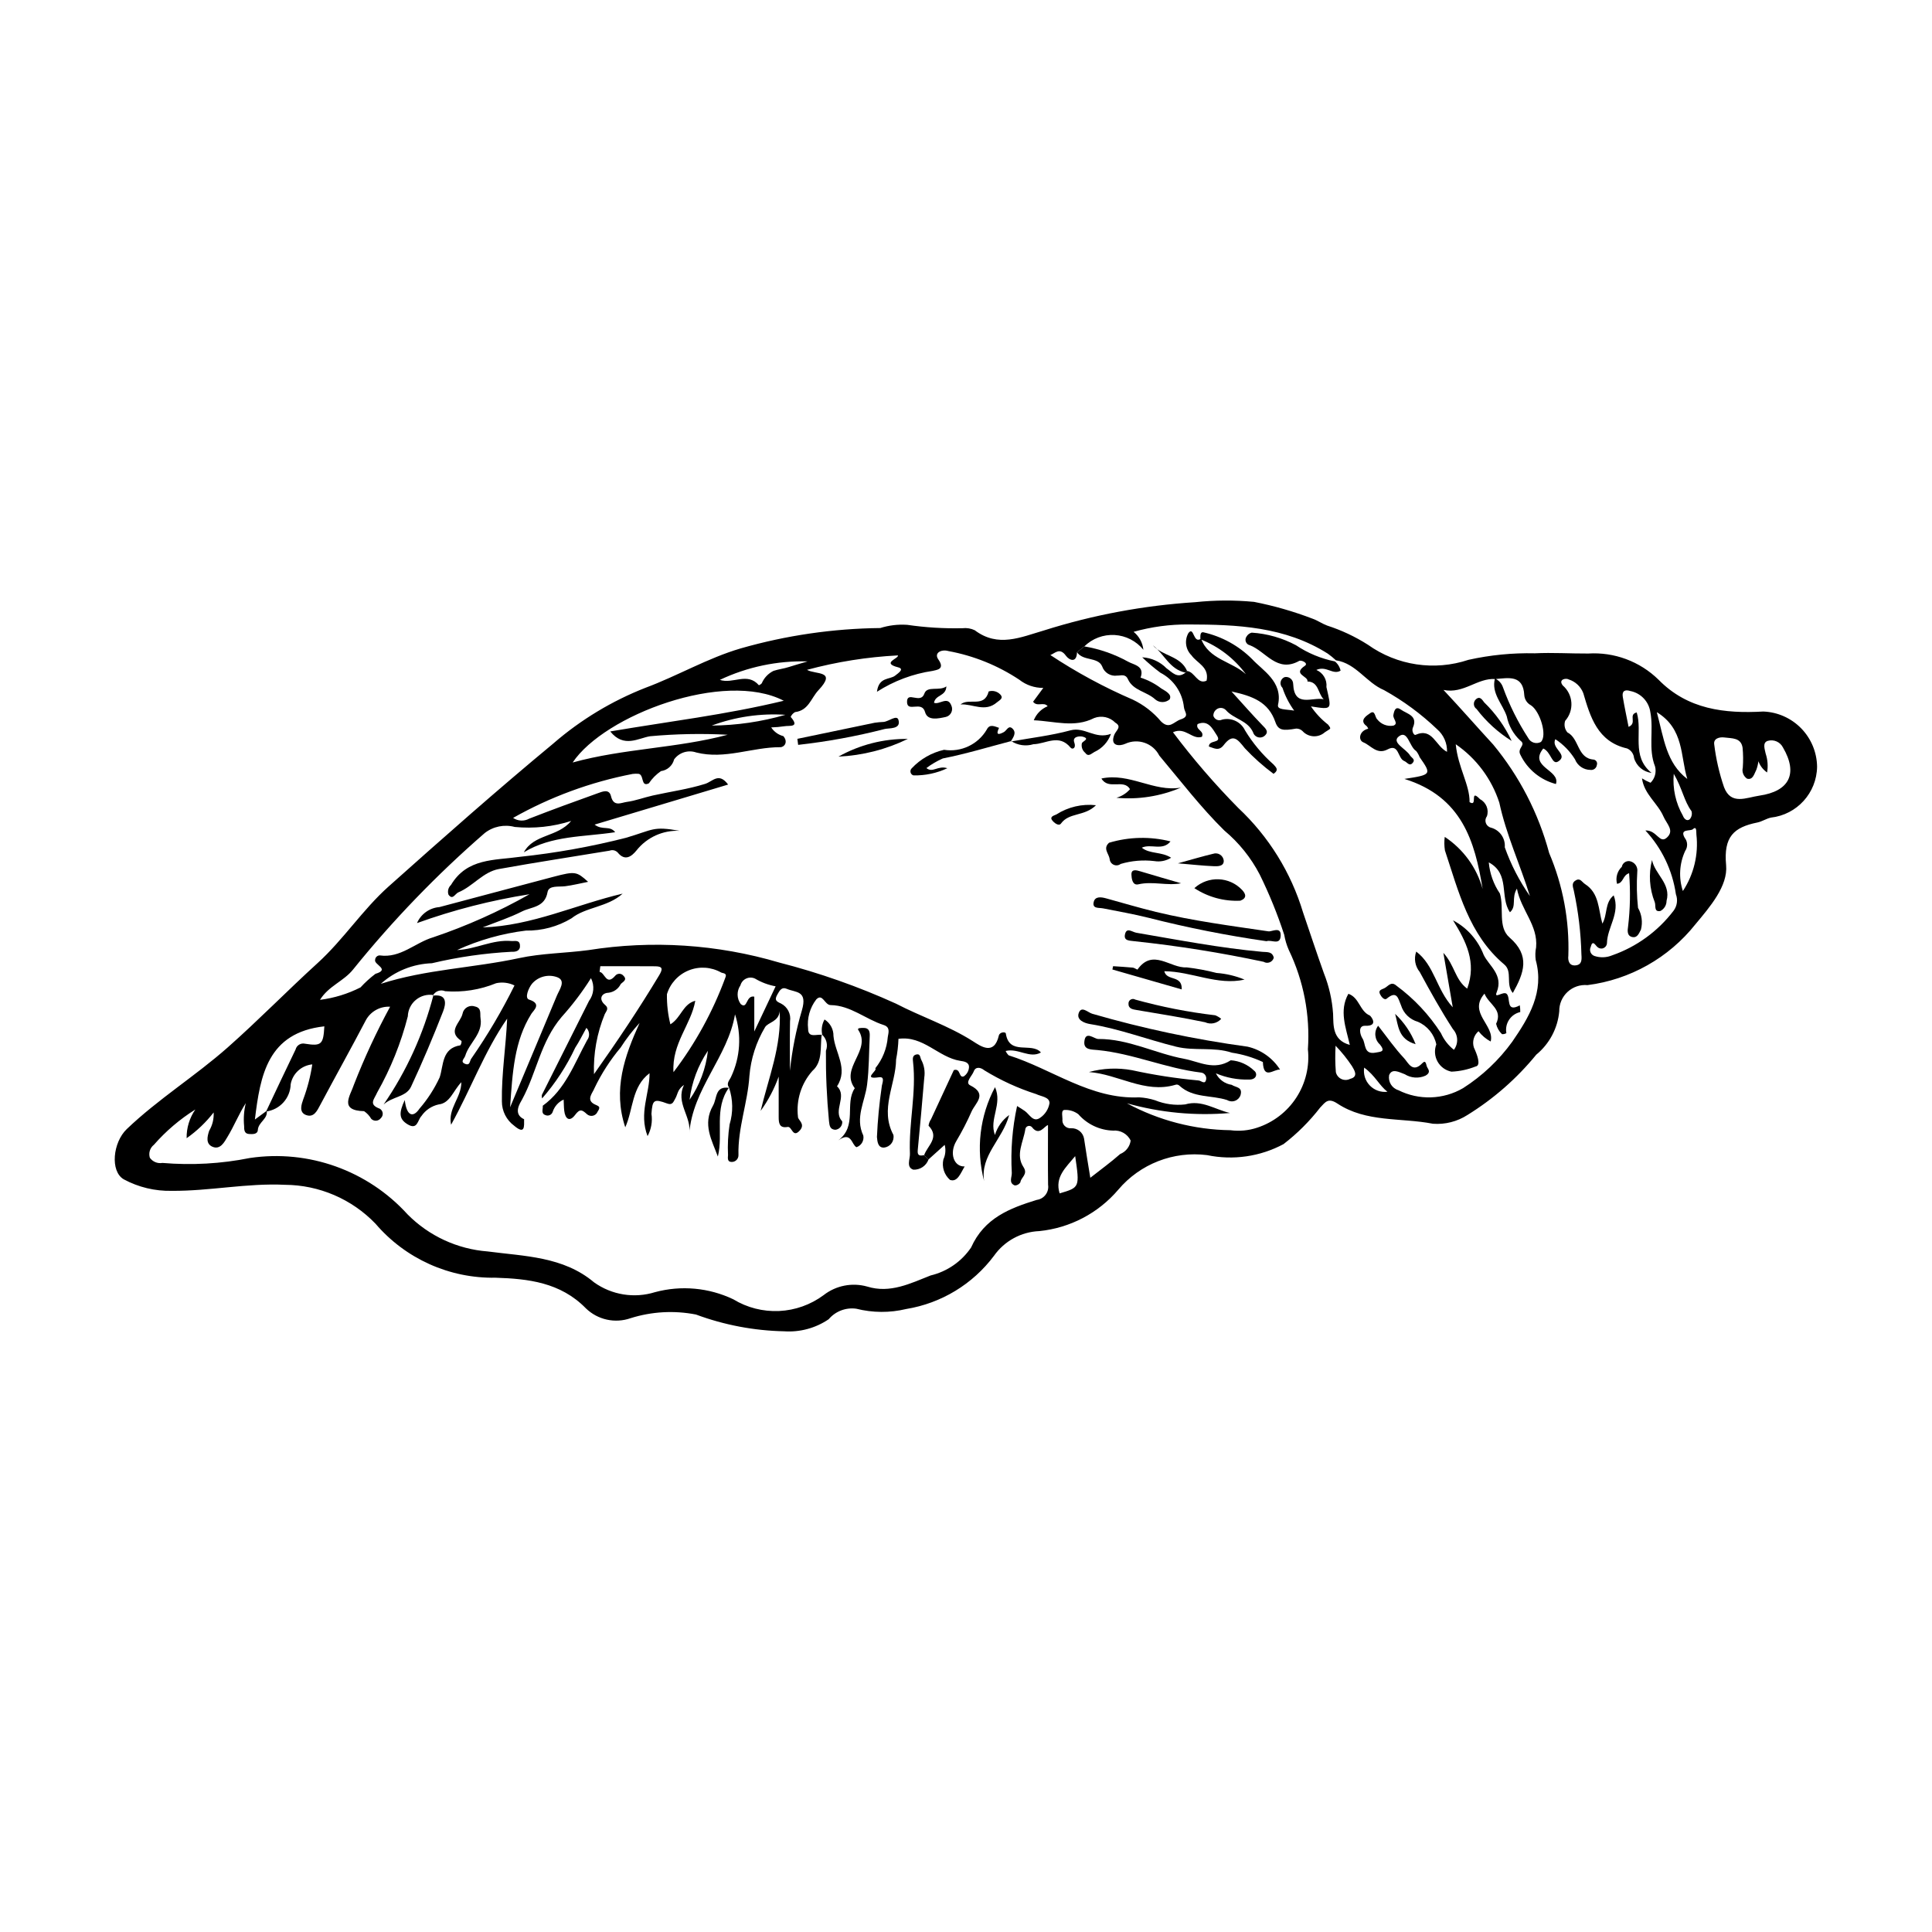 <?xml version="1.0" encoding="UTF-8"?>
<!-- Uploaded to: SVG Repo, www.svgrepo.com, Generator: SVG Repo Mixer Tools -->
<svg fill="#000000" width="800px" height="800px" version="1.1" viewBox="144 144 512 512" xmlns="http://www.w3.org/2000/svg">
 <g>
  <path d="m384.37 309.58c4.875 0.715 9.797 1.016 14.723 0.902 1.105-0.129 2.227 0.059 3.231 0.539 6.168 4.66 12.18 1.848 18.367 0.043 13-4.109 26.449-6.617 40.055-7.481 5.18-0.547 10.402-0.578 15.586-0.082 5.301 1.039 10.5 2.535 15.543 4.469 1.25 0.434 2.457 1.293 3.812 1.801h-0.004c3.812 1.23 7.449 2.938 10.824 5.086 7.734 5.519 17.641 7.008 26.652 4.004 5.766-1.281 11.668-1.863 17.574-1.73 4.707-0.234 9.438 0.086 14.156 0.059h-0.004c6.922-0.438 13.699 2.09 18.648 6.941 7.719 7.883 17.5 9.012 27.809 8.426v0.004c3.789 0.156 7.375 1.762 10.02 4.488 2.641 2.723 4.137 6.356 4.184 10.148-0.102 6.934-5.344 12.707-12.23 13.473-1.23 0.262-2.352 1.047-3.586 1.297-6.246 1.266-9 3.742-8.293 11.309 0.516 5.523-4.281 11.051-8.137 15.672-7.066 8.895-17.328 14.68-28.598 16.117-1.938-0.176-3.859 0.477-5.285 1.801-1.43 1.32-2.227 3.188-2.199 5.133-0.406 4.496-2.602 8.637-6.094 11.5-5.144 6.301-11.305 11.703-18.227 15.98-2.719 1.754-5.938 2.57-9.16 2.324-8.473-1.656-17.68-0.297-25.309-5.348-2.488-1.645-3.203-0.359-4.555 1.043-2.812 3.637-6.082 6.902-9.73 9.707-6.199 3.316-13.367 4.348-20.254 2.914-8.898-1.129-17.762 2.324-23.551 9.18-5.293 6.211-12.781 10.133-20.898 10.953-4.812 0.195-9.258 2.617-12.027 6.551-5.637 7.527-13.969 12.578-23.246 14.094-4.356 1.047-8.898 1.023-13.242-0.074-2.754-0.387-5.512 0.664-7.312 2.785-3.465 2.356-7.613 3.481-11.789 3.199-7.992-0.164-15.898-1.664-23.391-4.445-5.769-1.129-11.727-0.793-17.332 0.973-4.125 1.441-8.711 0.426-11.844-2.621-6.746-6.894-15.336-7.832-23.934-8.109-12.211 0.219-23.883-5.035-31.816-14.32-6.277-6.531-14.926-10.246-23.984-10.301-10.055-0.492-19.984 1.68-30.008 1.598-4.434 0.102-8.816-0.949-12.719-3.051-3.664-2.133-2.887-9.793 0.801-13.316 8.32-7.957 18.145-14.035 26.73-21.621 8.164-7.215 15.785-15.039 23.848-22.375 6.859-6.242 11.922-14.141 18.797-20.281 14.41-12.867 28.895-25.672 43.77-37.992l-0.004-0.004c7.207-6.223 15.418-11.18 24.285-14.66 8.539-3.172 16.492-7.875 25.266-10.449h-0.004c12.035-3.449 24.477-5.266 36.996-5.398 2.289-0.723 4.695-1.012 7.09-0.852zm-96.707 125.52c-0.09-0.305-0.113-0.621-0.062-0.934 4.148-8.309 8.309-16.605 12.488-24.898h-0.004c1.312-1.746 1.52-4.09 0.531-6.043-2.293 3.637-4.891 7.07-7.766 10.266-5.59 6.551-6.637 14.773-10.473 21.852-0.523 0.965-2.551 3.852 0.516 5.269 0.004 1.883 0.262 4.164-2.602 1.746v-0.004c-2.07-1.504-3.293-3.91-3.285-6.469-0.117-7.32 1.074-14.504 1.395-21.93-6.023 8.676-9.594 18.617-14.859 28.117-0.898-4.363 2.711-7.074 2.719-11.277-2.211 2.34-3 5.535-5.984 5.891l-0.004-0.004c-1.871 0.402-3.519 1.508-4.598 3.094-1.027 1.059-1 3.836-3.731 2.133-2.223-1.387-2.258-2.992-0.676-6.391 0.52 4.57 2.367 4.555 3.871 2.324v-0.004c2.176-2.504 3.984-5.309 5.375-8.32 1.062-3.172 0.496-7.715 5.481-8.5 0.238-0.332 0.348-0.738 0.312-1.145-3.949-2.559-0.227-4.879 0.273-7.231 0.129-0.727 0.574-1.359 1.219-1.73 0.641-0.367 1.41-0.43 2.106-0.176 1.801 0.41 1.258 1.918 1.445 3.109 0.66 4.137-3.016 6.492-4.047 9.934-0.238 0.797-1.504 1.645 0.066 2.191 1.266 0.441 1.078-0.91 1.582-1.508v0.008c4.266-6.148 8.078-12.605 11.395-19.312-1.504-0.742-3.219-0.953-4.859-0.598-4.273 1.75-8.898 2.477-13.504 2.121-1.234-0.531-2.668-0.016-3.281 1.184l0.172-0.172c-1.672-0.262-3.371 0.211-4.672 1.293-1.301 1.078-2.074 2.668-2.125 4.356-1.805 7.051-4.531 13.836-8.113 20.168-0.793 1.84-2.398 3.176 0.684 4.309 0.426 0.246 0.711 0.676 0.773 1.164 0.059 0.488-0.117 0.973-0.473 1.312-0.289 0.402-0.738 0.656-1.23 0.699-0.492 0.043-0.977-0.133-1.328-0.48-0.473-0.812-1.121-1.512-1.898-2.039-6.777-0.172-3.609-4.152-2.691-7.043 2.758-7.074 5.957-13.969 9.582-20.641-2.598-0.148-5.055 1.184-6.356 3.438-3.957 7.555-8.117 15-12.125 22.527-0.863 1.621-1.707 3.5-3.801 2.734-1.965-0.719-1.191-2.856-0.734-4.168 1.117-2.992 1.918-6.094 2.394-9.25-2.867 0.277-5.203 2.418-5.727 5.25-0.09 3.688-2.852 6.758-6.508 7.234 2.594-5.481 5.16-10.977 7.809-16.43v-0.004c0.277-1.113 1.402-1.793 2.519-1.523 4.363 0.703 4.844 0.148 5.102-4.609-15.043 1.668-16.98 12.965-18.406 24.695l3.148-2.316c0.312 2.184-2.238 3.008-2.367 5.082-0.074 1.211-1.449 1.125-2.34 1.07-1.297-0.078-1.293-1.184-1.297-2.16l-0.004 0.004c-0.188-2.019-0.035-4.055 0.449-6.027-1.871 2.926-3.117 6.113-4.875 8.988-0.77 1.262-1.871 3.5-3.984 2.562-1.766-0.781-1.379-2.613-0.84-4.238l0.004 0.004c0.859-1.465 1.27-3.148 1.176-4.844-2.035 2.621-4.445 4.922-7.16 6.828-0.047-2.715 0.762-5.379 2.309-7.609-4.098 2.562-7.797 5.715-10.98 9.352-1.043 0.812-1.469 2.188-1.074 3.445 0.758 1.059 2.051 1.59 3.332 1.363 7.754 0.66 15.562 0.223 23.191-1.309 15.543-2.301 31.207 3.305 41.766 14.938 5.664 5.723 13.199 9.211 21.227 9.828 9.773 1.289 20.039 1.316 28.203 8.191 4.68 3.348 10.652 4.309 16.145 2.602 6.922-1.867 14.285-1.195 20.754 1.891 3.644 2.219 7.867 3.297 12.129 3.102 4.258-0.195 8.363-1.656 11.789-4.195 3.273-2.559 7.566-3.406 11.566-2.285 6.098 1.898 11.52-0.867 16.812-2.941 4.375-1.043 8.203-3.688 10.723-7.414 3.516-7.844 10.27-10.406 17.402-12.613 0.938-0.121 1.781-0.617 2.348-1.371 0.566-0.754 0.801-1.707 0.652-2.637-0.07-5.207-0.023-10.418-0.023-15.809-0.938 0.168-2.312 3.07-4.25 0.539v-0.004c-0.273-0.301-0.707-0.41-1.094-0.27-0.387 0.137-0.652 0.492-0.676 0.902-0.512 3.301-2.625 6.699-0.488 9.934 1.297 1.961-0.656 2.707-0.812 4.066-0.312 0.508-0.867 0.82-1.465 0.828-1.723-0.66-0.754-2.207-0.809-3.344-0.336-5.941 0.137-11.898 1.402-17.711 0.793 0.508 1.469 0.891 2.094 1.348 1.23 0.898 2.168 3.062 3.992 1.789 1.34-0.898 2.246-2.312 2.508-3.902 0.008-1.637-2.172-1.734-3.566-2.406-4.805-1.535-9.406-3.648-13.703-6.289-1.016-0.832-2.332-1.023-2.805 0.281-0.441 1.207-2.43 2.961-0.941 3.703 4.664 2.324 1.395 4.633 0.363 6.922-1.176 2.672-2.516 5.269-4.008 7.781-2 3.301-0.668 6.922 2.176 6.789-1.023 1.652-1.875 4.285-3.891 3.559-1.535-1.352-2.207-3.43-1.75-5.422 0.562-1.207 0.684-2.57 0.344-3.856l-4.285 3.863-1.156-1.137c0.852-2.516 4.211-4.648 1.168-7.809v-0.004c0.078-0.609 0.301-1.191 0.652-1.699 2.051-4.438 4.117-8.871 6.043-13.023 1.871-0.609 1.242 2.199 2.652 1.652 0.801-0.547 1.309-1.434 1.367-2.398 0.066-1.371-1.281-1.555-2.344-1.719-5.773-0.902-9.738-6.734-16.344-5.828v-0.004c-0.066 1.84-0.277 3.676-0.629 5.484-0.074 6.644-4.391 13.121-0.711 19.984h-0.004c0.148 0.781-0.035 1.59-0.508 2.227-0.473 0.641-1.191 1.051-1.98 1.133-1.562 0.066-1.754-1.434-1.875-2.793 0.195-4.426 0.613-8.844 1.258-13.23 0.008-0.82 1.105-2.887-0.723-2.613-4.57 0.68-0.215-1.809-0.973-2.379 1.914-2.363 3.07-5.254 3.312-8.285 0.18-1.145 0.727-2.609-1.094-3.188-4.781-1.52-8.773-5.203-14.055-5.277-1.602-0.023-2.098-3.219-3.785-1.516v-0.004c-1.719 2.223-2.5 5.031-2.176 7.824-0.02 2.562 2.363 1.301 3.742 1.605l-0.137-0.156c-0.473 3.332 0.352 7.207-2.469 9.688v-0.004c-2.957 3.328-4.352 7.762-3.824 12.184-0.059 0.824 2.031 1.84 0.516 3.57-1.941 2.215-2.074-1.109-3.266-0.895-2.184 0.391-2.359-1.012-2.363-2.582-0.004-3.312 0-6.625 0-10.758-1.16 3.238-2.769 6.297-4.785 9.086 2.137-8.941 5.543-17.102 5.051-26.43-0.25 2.848-3.141 2.926-3.894 4.277-2.344 3.934-3.758 8.352-4.133 12.914-0.441 7.031-3.098 13.797-2.898 20.961 0.012 0.492-0.184 0.965-0.535 1.309-0.352 0.34-0.828 0.523-1.32 0.496-1.16-0.02-0.949-1.117-0.914-1.816-0.133-2.711 0.008-5.426 0.414-8.109 0.973-3.199 0.918-6.621-0.152-9.789l0.117 0.113c-1.008-1.172 0.012-1.98 0.441-2.977v0.004c2.438-5.18 2.809-11.094 1.035-16.539-1.91 11.305-11.246 19.711-12.125 31.594 0.684-4.481-3.734-8.117-1.391-12.879h-0.004c-0.586 0.379-1.07 0.895-1.414 1.5-0.367 0.699-0.531 1.516-0.941 2.188-0.441 0.727-0.676 1.75-2.082 1.234-3.566-1.316-3.922-1.008-4.191 2.731v-0.004c0.309 2.031-0.055 4.102-1.027 5.906-2.352-6.094 0.566-11.246 0.523-16.668-4.769 3.582-4.297 9.617-6.434 14.328-3.336-10-0.195-18.863 3.801-27.648-1.871 2.019-3.555 4.207-5.035 6.527-2.754 3.285-5.086 6.902-6.934 10.77-0.41 1.145-2.195 2.945-0.215 4.125 1.043 0.621 2.121 0.52 1.055 2.086h-0.004c-0.207 0.539-0.668 0.938-1.227 1.074-0.559 0.133-1.148-0.012-1.582-0.395-1.281-1.176-1.875-1.523-3.144 0.176-1.461 1.953-2.629 1.098-2.887-1.098-0.109-0.934-0.102-1.883-0.156-2.965l0.004 0.004c-1.375 0.617-2.426 1.785-2.894 3.219-0.117 0.391-0.398 0.715-0.773 0.887-0.371 0.172-0.801 0.172-1.176 0.004-1.266-0.43-0.578-1.609-0.699-2.477 6.027-4.356 8.379-11.191 11.746-17.348v-0.004c0.773-0.984 0.699-2.391-0.176-3.289-1.113 1.992-1.922 3.699-2.961 5.25-2.281 4.875-5.238 9.402-8.781 13.453zm143.7-119.8-1.941 1.551c-0.109 3.039-2.121 2.055-2.93 0.938-1.672-2.316-2.902-0.648-4.137-0.195h0.004c6.922 4.586 14.242 8.543 21.867 11.828 2.871 1.371 5.414 3.34 7.461 5.773 2.246 2.199 3.398 0.047 5.184-0.535 2.551-0.836 0.984-1.961 0.887-3.223l-0.004-0.004c-0.402-3.91-2.75-7.356-6.246-9.16-1.688-1.254-3.293-2.617-4.809-4.078 2.441 0.129 4.742 1.176 6.449 2.922 1.504 1.039 2.875 2.859 5.019 1.133l0.426-0.422c2.047 0.207 2.754 3.691 5.168 2.559 0.754-3.644-2.551-4.637-4-6.715l0.004 0.004c-1.59-1.555-1.922-3.992-0.812-5.918 1.504-1.93 1.23 3.012 3.332 1.492 2.07 5.551 8.145 6.012 11.891 9.426-3.062-4.164-7.246-7.375-12.059-9.258-0.004-0.77-0.156-2.062 0.855-1.836 4.875 1.109 9.336 3.574 12.871 7.113 2.664 2.918 8.195 5.953 6.852 12.066-0.312 1.414 2.008 1.168 4.281 1.562h-0.004c-1.34-1.84-2.387-3.875-3.102-6.035-0.422-0.41-0.609-1.004-0.492-1.578 0.113-0.574 0.512-1.051 1.059-1.266 0.547-0.117 1.117 0.016 1.555 0.363 0.438 0.344 0.699 0.871 0.711 1.43 0.27 6.418 5.019 3.434 8.078 4.07-1.547-1.527-1.273-4.644-4.297-4.703 0.336-1.418-4.07-1.883-0.684-4.152 1.039-0.695-0.93-1.621-1.512-1.297-5.867 3.254-8.805-2.527-13.055-4.156h-0.004c-0.484-0.102-0.887-0.445-1.066-0.91-0.18-0.465-0.113-0.988 0.18-1.391 0.293-0.516 0.789-0.891 1.363-1.039 4.113 0.262 8.117 1.402 11.75 3.344 3.121 2.09 6.621 3.543 10.305 4.285 0.766 0.621 1.297 1.484 1.508 2.445-2.07 1.238-3.762-1.398-6.426-0.188 1.793 0.758 2.879 2.598 2.672 4.535 1.375 6.078 1.668 6.012-4.102 5.129 1.254 1.836 2.785 3.465 4.543 4.828 0.957 1.277 0.707 0.949-0.863 2.023v0.004c-0.832 0.742-1.926 1.121-3.035 1.059-1.113-0.066-2.156-0.566-2.894-1.398-0.445-0.422-1.039-0.648-1.648-0.641-3.43 0.586-4.742 0.566-5.535-1.742-1.824-5.293-5.984-6.863-11.621-8.09 3.043 3.352 5.527 6.191 8.145 8.902 0.844 0.875 1.828 1.699 0.746 2.738l-0.004 0.004c-0.473 0.473-1.16 0.66-1.809 0.496s-1.164-0.656-1.355-1.301c-1.438-3.207-5.117-3.516-7.188-5.879h0.004c-0.695-0.75-1.867-0.809-2.633-0.125-0.469 0.395-0.734 0.98-0.715 1.598 0.137 0.469 0.477 0.855 0.926 1.055 0.445 0.195 0.961 0.188 1.402-0.031 2.438-0.609 4.973 0.578 6.062 2.848 2.047 3.379 4.598 6.426 7.559 9.043 0.562 0.695 1.574 1.363 0.012 2.481-2.738-2.023-5.285-4.293-7.613-6.777-1.941-2.434-3.168-4.039-5.625-0.82-1.289 1.688-2.629 0.742-3.906 0.359-0.016-1.938 3.637-0.66 2.07-3.027-1.117-1.684-2.215-4.141-5.074-2.922-0.629 1.547 1.914 1.766 1.148 3.371-2.598 0.852-4.348-2.719-7.664-1.211v0.004c5.312 7.062 11.09 13.762 17.297 20.055 8.066 7.559 13.992 17.113 17.176 27.699 1.828 5.363 3.609 10.75 5.508 16.07 1.367 3.441 2.195 7.07 2.449 10.762 0.129 2.988-0.281 6.977 4.434 8.273-1.035-4.59-2.891-9.062-0.379-13.547 2.938 1.004 2.988 4.625 5.68 5.754 0.199 0.082 2.559 2.863-1.219 2.719-1.996-0.074-1.375 2.379-0.715 3.375 0.902 1.367 0.25 4.332 3.438 3.746 1.48-0.273 2.695-0.219 1.191-2.148l-0.004 0.004c-1.438-1.281-1.648-3.453-0.484-4.984 2.371 3.023 4.418 5.988 6.859 8.586 1.102 1.172 2.231 4.074 4.844 1.344 1.035-1.082 0.984 0.559 1.293 1.055 0.527 0.848 0.84 1.5-0.453 2.25l-0.004-0.004c-1.777 0.797-3.832 0.652-5.484-0.383-1.531-0.566-3.398-1.645-4.148 0.258-0.301 1.75 0.746 3.453 2.445 3.969 5.445 2.734 11.906 2.527 17.168-0.543 5.082-3.246 9.5-7.422 13.027-12.309 4.402-6.406 8.551-13.16 6.211-21.66-0.156-1.113-0.121-2.246 0.105-3.352 0.523-5.859-3.941-9.727-5.086-15.547-1.523 2.508-0.004 4.676-1.844 6.266-2.789-4.066 0.109-10.176-5.609-13.219h-0.004c0.262 2.957 1.277 5.797 2.945 8.25 1.184 3.898-0.621 8.891 2.562 11.656 5.551 4.828 3.844 9.379 0.867 14.703-2-2.312 0.012-5.629-2.273-7.555-9.387-7.918-12.094-19.332-15.727-30.242l0.004-0.004c-0.188-1.18-0.203-2.383-0.047-3.57 4.906 3.242 8.477 8.148 10.047 13.816-2.074-12.652-5.473-24.426-20.738-29.176 7.215-1.098 7.242-1.172 4.031-5.773-0.211-0.582-0.52-1.129-0.906-1.613-1.852-1.125-2.223-5.758-4.625-3.859-2.031 1.605 1.922 3.242 2.981 5.008 0.367 0.609 1.477 1.023 0.781 1.906-0.918 1.168-1.492-0.098-2.293-0.406-1.785-0.684-1.352-4.727-4.418-3.086-2.832 1.516-4.473-1.086-6.43-1.867-1.418-0.566-1.152-3.043 1.293-3.613-0.09-0.25-0.227-0.484-0.406-0.684-2.258-1.594 0.34-2.988 0.723-3.293 1.574-1.262 1.387 0.922 2.086 1.512v0.004c1.012 1.289 2.648 1.922 4.266 1.645 1.484-0.551-0.195-1.805-0.004-2.832 0.258-1.398 0.664-2.363 2.031-1.391 1.582 1.125 4.551 1.57 3.137 4.75-0.406 0.918 0.297 2.098 0.695 1.918 4.508-2.008 5.266 2.93 8.352 4.5 0.07-2.281-0.887-4.477-2.609-5.977-4.227-4.047-8.961-7.539-14.082-10.379-4.719-1.988-7.391-7.098-12.758-7.902l0.004-0.004c-0.676-0.629-1.391-1.215-2.141-1.754-11.328-7.184-24.059-7.719-36.895-7.742-4.93-0.039-9.836 0.617-14.582 1.953 1.469 1.172 2.398 2.887 2.59 4.754-1.875-2.316-4.641-3.738-7.617-3.91-2.977-0.172-5.891 0.922-8.02 3.012zm108.92 8.656c-4.769-0.348-8.391 4-13.742 2.883 4.723 5.039 8.867 9.805 13.141 14.441v-0.004c6.969 8.414 12.039 18.234 14.863 28.785 3.656 8.594 5.391 17.883 5.082 27.215-0.164 1.398 0.285 2.766 1.996 2.551 1.59-0.203 1.574-1.453 1.469-2.91v-0.004c-0.141-5.676-0.816-11.328-2.012-16.879-0.34-1.281-0.594-2.137 0.605-2.781 1.125-0.605 1.598 0.547 2.363 1.035 3.82 2.438 3.5 6.699 4.602 10.48 1.402-2.406 0.574-5.531 2.996-7.488 1.805 4.723-1.715 8.445-1.785 12.695h0.004c-0.039 0.578-0.41 1.082-0.949 1.297-0.539 0.215-1.156 0.098-1.582-0.297-0.523-0.422-1.277-2.082-1.785 0-0.211 0.445-0.223 0.957-0.031 1.406 0.191 0.453 0.566 0.801 1.027 0.961 1.539 0.512 3.211 0.453 4.703-0.172 6.465-2.258 12.117-6.367 16.266-11.812 0.945-1.254 1.176-2.91 0.617-4.379-0.91-6.324-3.734-12.219-8.086-16.895 3.059-0.145 3.746 3.703 5.734 1.855 2.019-1.875-0.102-3.606-0.945-5.566-1.52-3.519-5.125-5.879-5.688-10.105h-0.004c0.719 0.461 1.48 0.852 2.269 1.172 1.152-1.121 1.605-2.777 1.195-4.328-1.84-4.641-0.344-9.52-1.227-14.285l-0.004-0.004c-0.359-2.859-2.519-5.164-5.356-5.703-1.422-0.457-2.215 0.039-1.961 1.562 0.438 2.617 1 5.215 1.535 7.945 2.383-1-0.199-3.231 2.156-3.828 1.621 5.25-1.566 11.602 3.941 16.031h0.004c-2.191-0.27-4.016-1.809-4.648-3.926-0.094-1.125-0.805-2.109-1.844-2.555-7.84-1.77-9.758-8.375-11.613-14.66-0.672-1.742-2.098-3.082-3.879-3.637-0.688-0.422-2.84-0.035-1.562 1.602h0.004c1.34 1.152 2.164 2.793 2.281 4.559 0.121 1.766-0.477 3.504-1.652 4.824-0.344 1.051-0.117 2.203 0.594 3.051 3.203 1.621 2.551 6.875 6.977 7.211h-0.004c0.32 0.055 0.598 0.246 0.758 0.527 0.16 0.281 0.188 0.621 0.074 0.922-0.051 0.398-0.262 0.758-0.582 1-0.316 0.242-0.723 0.344-1.117 0.285-1.816-0.008-3.441-1.125-4.098-2.816-1.324-2.133-3.098-3.949-5.199-5.324-1.227 2.465 3.582 4.086 0.777 5.891-1.688 1.086-1.879-2.504-3.977-3.422-3.977 4.93 4.574 5.664 3.356 9.41v0.004c-4.121-1.074-7.566-3.906-9.414-7.746-0.977-1.793 1.652-2.555-0.012-3.754-1.852-1.715-3.113-3.973-3.606-6.445-1.109-3.297-4.156-6.074-3.133-10.016v-0.004c1.004 0.441 1.773 1.285 2.125 2.324 1.711 4.715 3.953 9.219 6.684 13.43 0.301 0.59 0.824 1.039 1.457 1.238 0.633 0.203 1.316 0.145 1.906-0.168 1.77-1.668-0.203-8.141-2.633-9.73-1.008-0.531-1.672-1.539-1.762-2.676-0.281-5.457-4.152-4.57-7.668-4.277zm-97.633 112.43c8.434 4.547 17.844 6.996 27.426 7.133 2.371 0.316 4.785 0.09 7.055-0.66 4.293-1.395 7.973-4.219 10.426-8.008 2.453-3.785 3.531-8.301 3.051-12.785 0.617-9.066-1.129-18.141-5.07-26.328-0.562-1.281-0.965-2.629-1.203-4.012-1.785-5.469-3.957-10.805-6.496-15.969-2.324-4.473-5.516-8.438-9.383-11.668-6.234-6.125-11.59-13.148-17.234-19.863-1.676-3.289-5.652-4.664-9.008-3.117-1.449 0.66-4.074 0.719-2.949-2.305 0.453-1.223 2.188-2.195 0.289-3.305v-0.004c-1.457-1.477-3.648-1.949-5.586-1.207-5.207 2.652-10.473 0.832-16.004 0.59 0.668-1.688 1.996-3.031 3.68-3.719-1.012-1.289-2.812 0.273-3.859-1.195l2.703-3.664c-2.301 0.023-4.547-0.738-6.356-2.164-5.688-3.777-12.082-6.363-18.797-7.598-1.867-0.543-3.887 0.48-2.668 2.211 1.906 2.707-0.559 2.773-1.48 3.039h0.004c-5.269 0.773-10.309 2.664-14.789 5.539 0.508-4.019 3.383-3.133 4.844-4.297 0.832-0.66 2.488-1.738 0.801-2.172-4.609-1.18 0.168-2.32-0.082-3.172h0.004c-8.148 0.418-16.227 1.699-24.102 3.828 2.277 1.32 8.035 0.082 3.019 5.414-1.965 2.086-2.598 5.356-6.18 5.781-0.52 0.281-0.93 0.73-1.168 1.273 2.551 2.93-0.434 2.227-1.664 2.481l-0.004-0.004c-1.156 0.176-2.324 0.281-3.492 0.312 0.746 1.148 1.898 1.973 3.227 2.316 1.297 1.52 0.293 2.93-0.828 2.926-7.457-0.02-14.68 3.324-22.27 1.398-2.144-0.746-4.527 0.004-5.859 1.84-0.418 1.648-1.797 2.875-3.481 3.098-1.266 0.867-2.356 1.965-3.207 3.238-2.258 1.125-1.148-2.488-2.871-2.531-0.48-0.027-0.961-0.012-1.441 0.043-11.117 2.148-21.816 6.082-31.672 11.652 1.277 0.867 2.93 0.941 4.281 0.195 5.992-2.336 12.035-4.543 18.09-6.707 1.25-0.445 3.094-1.285 3.574 0.75 0.688 2.93 2.731 1.715 4.164 1.527 2.336-0.309 4.594-1.184 6.91-1.699 4.625-1.027 9.363-1.672 13.863-3.082 2.051-0.645 3.613-3.164 6.102 0.18l-35.383 10.609c2.066 1.609 3.988 0.145 5.453 2.016-8.328 1.285-16.789 0.816-24.207 5.328 2.695-4.902 8.852-3.918 12.559-8.316v0.004c-4.832 1.539-9.922 2.082-14.969 1.594-2.758-0.742-5.707-0.141-7.957 1.617-12.676 11.008-24.352 23.109-34.895 36.172-2.512 3.125-6.473 4.34-8.758 8.027 3.742-0.469 7.371-1.586 10.734-3.293 1.211-1.316 2.535-2.523 3.961-3.602 4.012-1.184-0.453-2.418-0.09-3.703h0.004c0.023-0.66 0.566-1.18 1.227-1.176 5.523 0.781 9.359-3.379 14.141-4.797h0.004c8.855-2.984 17.406-6.805 25.539-11.414-10.156 1.598-20.141 4.156-29.812 7.644 1.035-2.406 3.32-4.039 5.934-4.238 10.07-2.652 20.125-5.383 30.199-8.023 5.812-1.523 6.168-1.422 9.211 1.328-2.078 0.41-4.062 0.906-6.074 1.168-1.723 0.223-4.352-0.293-4.676 1.547-0.719 4.117-4.273 3.883-6.746 5.125-3.344 1.684-6.949 2.856-10.441 4.242 13.031-0.414 24.723-6.059 37.086-8.953-3.973 3.606-9.805 3.535-13.543 6.535h0.004c-3.652 2.203-7.848 3.332-12.113 3.258-6.301 0.773-12.445 2.512-18.219 5.156 4.918-0.184 9.379-2.836 14.371-2.391 0.863 0.078 2.117-0.379 2.281 1.023 0.18 1.539-0.969 1.883-2.184 1.828l0.004-0.004c-7.125 0.375-14.203 1.391-21.145 3.039-5.016 0.172-9.809 2.102-13.543 5.457 11.941-3.844 24.504-4.191 36.664-6.816 5.957-1.285 12.293-1.305 18.355-2.117 16.895-2.68 34.172-1.555 50.574 3.297 10.602 2.719 20.949 6.359 30.918 10.883 6.703 3.488 13.934 5.844 20.355 9.938 2.094 1.336 5.652 3.938 6.914-1.469 0.227-0.977 1.773-1.055 1.852-0.551 0.91 5.957 6.883 2.195 9.305 5.031-2.977 1.703-6.031-1.227-9.352-0.398v-0.004c0.191 0.434 0.465 0.824 0.805 1.156 11.551 3.644 21.68 11.715 34.586 11.137 1.426 0.074 2.836 0.336 4.199 0.77 2.527 1.027 5.273 1.406 7.984 1.102 4.406-1.297 7.934 1.387 11.883 2.273-9.184 0.801-18.438-0.07-27.309-2.57zm-90.945-106.68c-15.719-8.176-47.504 3.777-55.945 16.363 13.551-3.742 27.629-3.754 41.082-7.356-6.856-0.359-13.727-0.227-20.559 0.398-3.094 0.484-6.953 3.211-10.562-1.273 15.473-2.648 30.582-4.41 45.984-8.133zm-48.617 70.355-0.191 1.496c1.43 0.18 1.742 3.836 4.176 0.992v-0.004c0.27-0.312 0.66-0.488 1.07-0.484 0.41 0.004 0.797 0.188 1.059 0.504 1.164 1.137-0.168 1.625-0.703 2.227-0.629 1.277-1.867 2.144-3.281 2.301-1.703 0.055-2.762 1.625-0.828 3.254 1.082 0.914 0.238 1.637-0.117 2.402-2.078 5.039-3.055 10.465-2.863 15.914 6.273-8.852 11.98-17.395 17.281-26.215 0.969-1.617 0.973-2.352-1-2.371-4.867-0.051-9.734-0.016-14.602-0.016zm306.91-54.324c-0.098 0.758-0.277 1.5-0.535 2.219-0.559 1.07-0.891 2.809-2.453 2.406h-0.004c-0.969-0.633-1.43-1.809-1.148-2.934 0.129-1.758 0.113-3.523-0.055-5.277-0.414-2.719-2.856-2.445-4.773-2.711-1.348-0.184-2.996 0.25-2.742 1.848v0.004c0.473 3.859 1.344 7.66 2.606 11.34 1.852 4.805 5.84 2.734 9.367 2.219 7.949-1.156 10.289-5.832 6.246-12.758-0.746-1.488-2.457-2.227-4.055-1.75-1.449 0.477-0.762 2.207-0.527 3.402h0.004c0.527 1.598 0.656 3.305 0.367 4.965-1.059-0.727-1.863-1.766-2.297-2.973zm-287.52 82.402c5.793-7.598 10.418-16.02 13.719-24.984 0.605-1.355-0.613-1.172-1.117-1.445v-0.004c-2.621-1.469-5.766-1.668-8.551-0.547s-4.914 3.445-5.785 6.316c-0.043 2.691 0.266 5.375 0.914 7.984 2.891-1.789 3.254-5.352 6.598-6.246-1.109 6.356-6.242 11.254-5.777 18.926zm-43.301 9.305c4.394-10.469 8.41-20.008 12.391-29.559 0.684-1.645 2.481-3.969 0.148-4.894h-0.004c-2.371-0.898-5.055-0.219-6.715 1.699-0.934 1.148-2.039 3.82-0.789 4.215 3.473 1.098 1.184 2.848 0.605 3.769-4.551 7.269-4.977 15.453-5.637 24.77zm250.61-96.211c0.598 6.188 3.742 10.77 3.664 15.34 2.332 1.461-0.176-3.828 2.777-0.77v-0.004c1.633 0.852 2.402 2.758 1.824 4.504-0.395 0.516-0.504 1.199-0.285 1.816 0.219 0.613 0.734 1.074 1.371 1.223 2.309 0.629 3.84 2.816 3.644 5.203 1.629 4.586 3.867 8.934 6.66 12.918-2.574-8.316-6.258-16.152-8.113-24.773v0.004c-2.039-6.285-6.098-11.723-11.543-15.461zm-96.844 114.89c2.746-2.156 5.434-4.106 7.914-6.293 1.504-0.605 2.566-1.969 2.781-3.574-0.859-1.766-2.723-2.812-4.68-2.633-3.535-0.105-6.871-1.684-9.195-4.352-1.031-0.77-2.293-1.168-3.578-1.129-1.07-0.004-0.605 1.539-0.625 2.434-0.094 0.645 0.113 1.301 0.562 1.773 0.449 0.477 1.094 0.715 1.746 0.652 1.656-0.078 3.117 1.086 3.414 2.719 0.488 3.356 1.062 6.699 1.66 10.402zm-83.391-50.738c-1.934-0.352-3.785-1.047-5.473-2.051-0.742-0.348-1.602-0.348-2.344 0-0.742 0.344-1.297 1-1.512 1.793-1.023 1.5-0.992 3.481 0.07 4.953 1.863 1.562 1.34-2.422 3.602-1.957v9.234zm3.789 22.367c0.562-5.418 1.621-10.773 3.168-15.992 1.566-5.336-1.648-4.676-4.027-5.715-1.301-0.566-1.852 0.414-2.461 1.492-0.773 1.375-0.473 1.781 0.914 2.387 1.762 0.883 2.746 2.805 2.434 4.75-0.086 4.356-0.027 8.719-0.027 13.078zm237.81-77.316c-1.855-6.039-0.797-13.223-8.078-17.707 1.867 6.941 2.481 13.445 8.078 17.707zm-256.38-26.262c3.496 1.184 7.254-2.141 10.348 1.426 0.289-0.105 0.547-0.281 0.75-0.508 0.605-1.438 1.711-2.609 3.113-3.301 1.363-0.453 2.762-0.59 4.098-1.031 1.277-0.418 2.574-0.773 4.961-1.484v0.004c-8.035-0.223-16.008 1.457-23.27 4.894zm255.21 55.957c2.906-4.41 4.176-9.695 3.586-14.941-0.082-0.48 0.18-2.481-0.926-1.449-0.664 0.617-3.59-0.223-2.188 2.273 0.816 1.004 0.871 2.422 0.141 3.488-1.547 3.336-1.766 7.137-0.613 10.629zm-165.17 80.129c5.332-1.574 5.332-1.574 4.125-9.871-2.496 3.051-5.453 5.516-4.125 9.871zm-72.656-126.83c-6.641-0.434-13.297 0.539-19.535 2.852 6.613-0.047 13.188-1.008 19.535-2.852zm145.79 87.703c-0.141 2.328-0.117 4.664 0.07 6.992 0.176 0.801 0.715 1.473 1.457 1.824 0.742 0.348 1.602 0.336 2.332-0.039 2.418-0.594 0.934-2.539 0.5-3.352-1.285-1.938-2.742-3.754-4.359-5.426zm89.621-72.07c-0.352 3.863 0.496 7.742 2.422 11.113 0.27 0.742 1.004 1.562 1.793 0.953 0.527-0.59 0.711-1.414 0.484-2.168-1.965-2.633-2.422-5.988-4.699-9.898zm-255.96 73.406v-0.004c-2.621 3.887-4.285 8.336-4.859 12.984 2.668-3.859 4.336-8.32 4.859-12.984zm173.92 4.461-0.004-0.004c-0.273 1.727 0.277 3.481 1.488 4.738 1.211 1.258 2.941 1.875 4.676 1.664-2.148-1.641-3.246-4.289-6.164-6.402z"/>
  <path d="m431.36 315.3c4.062 0.688 7.981 2.055 11.59 4.047 1.508 0.859 4.457 1.098 3.312 4.227h-0.004c1.977 0.637 3.828 1.605 5.477 2.863 1.379 0.836 2.891 1.609 2.231 2.91v-0.004c-1.094 0.941-2.707 0.949-3.805 0.016-2.234-2.086-5.859-2.312-7.238-5.348-0.695-1.527-1.848-0.938-2.828-0.977h-0.004c-1.75 0.273-3.441-0.758-4.008-2.434-1.082-2.566-5.035-1.34-6.664-3.75z"/>
  <path d="m390.07 451.27c-0.605 1.684-2.234 2.781-4.023 2.707-1.969-0.652-0.844-2.789-0.906-4.242-0.348-8.125 1.75-16.172 0.824-24.324-0.09-0.801-0.188-1.699 0.82-1.957 1.191-0.301 1.012 0.816 1.379 1.445 0.75 1.43 1.023 3.059 0.781 4.652-0.539 6.43-1.117 12.859-1.738 19.285-0.152 1.555 0.68 1.473 1.707 1.297z"/>
  <path d="m466.22 428.44c0.809 1.645 2.375 2.785 4.191 3.051 1.094 0.734 2.957 0.523 2.344 2.723-0.23 0.699-0.77 1.254-1.461 1.508-0.688 0.258-1.457 0.184-2.09-0.195-4.176-1.352-9.02-0.504-12.598-3.766-0.297-0.328-0.77-0.434-1.176-0.258-8.07 2.352-15.094-2.836-22.852-3.402 3.719-1.02 7.625-1.188 11.418-0.488 5.793 1.266 11.656 2.172 17.562 2.715 0.75-0.012 1.867 1.363 2.102-0.426v-0.004c0.035-0.406-0.094-0.809-0.355-1.121-0.262-0.309-0.641-0.504-1.043-0.539-9.324-1.121-18.039-5.066-27.406-5.965-1.641-0.156-3.688-0.012-3.496-2.199 0.266-3.07 2.606-0.727 3.691-0.734 8.004-0.051 15.16 3.856 22.828 5.269 3.828 0.707 7.871 3.234 12.289 0.375 2.332 0.16 4.531 1.141 6.207 2.773 0.918 0.676 0.715 2.394-1.402 2.336-3.004 0.086-5.988-0.477-8.754-1.652z"/>
  <path d="m324.14 364.18c-4.438-0.219-8.711 1.719-11.469 5.203-1.297 1.594-3.047 2.922-4.973 0.543-0.551-0.586-1.398-0.781-2.148-0.492-9.777 1.621-19.582 3.102-29.336 4.867-4.215 0.762-6.879 4.582-10.742 6.18-0.883 0.363-1.5 2.16-2.621 0.609-0.305-0.91-0.047-1.914 0.66-2.562 4.258-7.148 11.516-6.504 18.32-7.469 9.453-1.004 18.824-2.684 28.039-5.031 7.363-2.16 7.078-3.141 14.27-1.848z"/>
  <path d="m483.23 427.46c-1.633-0.215-4.375 2.875-4.555-2.012-2.598-1.215-5.359-2.047-8.199-2.473-4.824-1.609-9.898-0.379-14.789-1.59-7.617-1.883-14.98-4.734-22.77-5.988-1.492-0.238-3.699-1.062-3.047-2.922 0.711-2.031 2.434-0.148 3.594 0.184 13.488 3.91 27.246 6.824 41.16 8.719 3.555 0.816 6.648 3.004 8.605 6.082z"/>
  <path d="m479.65 393.43c-10.512-1.512-20.938-3.578-31.234-6.195-3.988-1.004-8.055-1.703-12.09-2.508-1.125-0.223-2.941 0.16-2.473-1.723 0.375-1.512 1.969-1.293 3.269-0.934 4.398 1.207 8.773 2.519 13.203 3.594 9.824 2.383 19.84 3.676 29.824 5.152 0.898 0.133 3.367-1.406 3.246 1.152-0.133 2.688-2.461 0.969-3.746 1.461z"/>
  <path d="m438.98 400.05c1.734 0.121 3.473 0.207 5.203 0.379 0.453 0.047 1.211 0.59 1.27 0.504 4.059-5.727 8.695-0.281 13.02-0.57 2.668 0.309 5.312 0.801 7.91 1.48 2.555 0.184 5.066 0.781 7.438 1.762-7.195 1.621-13.965-2.152-21.27-2.223 0.652 2.723 4.781 0.887 4.617 4.824-6.242-1.793-12.305-3.539-18.371-5.281z"/>
  <path d="m454.2 366.98c-2.102 2.602-5.176 0.527-7.617 1.664 2.144 1.738 5.137 0.984 7.777 2.66h-0.004c-1.32 0.832-2.906 1.152-4.449 0.891-2.996-0.355-6.031-0.098-8.922 0.758-0.527 0.406-1.234 0.492-1.84 0.219-0.609-0.27-1.02-0.852-1.07-1.516-0.199-1.438-1.883-2.781-0.164-4.32 5.297-1.586 10.926-1.711 16.289-0.355z"/>
  <path d="m411.98 340.39c-6.035 1.582-12.02 3.406-18.129 4.609h-0.004c-1.539 0.676-2.996 1.531-4.34 2.543 1.66 1.391 3.023-0.75 5.547 0.043-2.805 1.32-5.879 1.969-8.98 1.902-0.379-0.109-0.672-0.414-0.766-0.797-0.098-0.383 0.016-0.789 0.293-1.066 2.305-2.465 5.293-4.176 8.582-4.918 4.523 0.703 9.02-1.43 11.332-5.379 0.758-1.555 2.082-0.824 3.242-0.438-0.918 1.902-0.164 1.898 1.277 1.121 0.738-0.398 1.23-1.906 2.258-0.953 1.211 1.129 0.215 2.344-0.422 3.445z"/>
  <path d="m481.57 397.8c-0.148 0.555-0.551 1.004-1.078 1.219-0.531 0.211-1.133 0.164-1.621-0.133-11.27-2.406-22.656-4.223-34.113-5.438-1.234-0.211-3.019 0.016-2.629-1.816 0.426-2 1.875-0.637 3.027-0.441 11.09 1.895 22.145 4.035 33.371 5.055 1.246 0.113 2.625-0.148 3.043 1.555z"/>
  <path d="m411.87 340.51c5.281-0.949 10.652-1.57 15.812-2.961 3.805-1.023 6.535 2.492 10.738 0.926-0.746 2.133-2.328 3.863-4.383 4.797-0.777 0.395-1.605 1.434-2.434 0.238v0.004c-0.758-0.613-1.105-1.602-0.895-2.555 0.191-0.531 2.281-1.184 0.211-1.738-0.719-0.191-2.809-0.094-2.227 1.516 0.578 1.594-0.516 1.961-0.977 1.395-3.086-3.769-6.547-0.961-9.859-0.91v0.004c-1.984 0.605-4.137 0.301-5.875-0.832z"/>
  <path d="m456.94 352.73c-5.387 2.297-11.254 3.223-17.082 2.691 1.398-0.395 2.648-1.188 3.606-2.281-1.68-2.848-5.707 0.348-7.574-2.828 7.449-1.609 13.844 3.644 21.051 2.418z"/>
  <path d="m355.31 339.8c6.832-1.426 13.668-2.848 20.504-4.269 0.785-0.109 1.574-0.184 2.367-0.215 1.383-0.141 3.488-1.977 3.914-0.547 0.762 2.559-2.492 2.133-3.664 2.43-7.531 1.934-15.188 3.336-22.914 4.199z"/>
  <path d="m460.52 379.37c3.644-3.324 9.281-3.106 12.66 0.488 1.039 1.109 1.27 2.176-0.484 2.836-4.309 0.211-8.57-0.957-12.176-3.324z"/>
  <path d="m394.8 325.9c-0.113 2.68-2.891 2.141-3.277 4.344 1.438 0.598 3.609-1.883 4.586 0.715l0.004-0.004c0.277 0.598 0.273 1.285-0.012 1.875-0.285 0.594-0.824 1.023-1.465 1.172-1.949 0.414-4.836 1.098-5.481-1.285-0.852-3.148-4.715 0.184-4.781-2.652-0.07-3.09 3.598 0.664 4.594-2.258 0.738-2.152 3.965-0.566 5.832-1.906z"/>
  <path d="m467.63 414c-1.066 1.207-2.793 1.578-4.258 0.91-5.992-1.258-12.047-2.215-18.082-3.234-1.168-0.199-2.328-0.34-2.227-1.852 0.031-0.406 0.273-0.77 0.641-0.957 0.363-0.188 0.801-0.176 1.152 0.035 6.949 1.93 14.035 3.32 21.199 4.16 0.57 0.23 1.102 0.547 1.574 0.938z"/>
  <path d="m384.58 339.82c-5.742 2.801-11.996 4.394-18.379 4.691 5.613-3.144 11.949-4.762 18.379-4.691z"/>
  <path d="m457 378.08c-3.758 0.723-7.484-0.613-11.332 0.277-1.637 0.379-1.785-1.723-1.824-2.523-0.078-1.602 1.266-1.254 2.387-0.914 3.578 1.086 7.18 2.113 10.77 3.16z"/>
  <path d="m398.56 330.68c2.269-1.883 6.266 1.051 7.461-3.445 1.062-0.32 2.219-0.035 3.004 0.75 1.086 1.074-0.16 1.57-0.82 2.141-3.176 2.738-6.418 0.348-9.645 0.555z"/>
  <path d="m434.45 357.39c-3.074 3.043-7.102 1.855-9.273 4.848-0.605 0.836-1.914-0.234-2.391-0.926-0.668-0.965 0.727-1.238 1.137-1.461v0.004c3.121-2.004 6.84-2.875 10.527-2.465z"/>
  <path d="m456.16 372.79c3.918-1.074 6.594-1.883 9.312-2.523 0.625-0.219 1.316-0.133 1.871 0.227 0.555 0.359 0.91 0.957 0.965 1.613 0.027 1.566-1.684 1.48-2.797 1.438-2.691-0.113-5.375-0.418-9.352-0.754z"/>
  <path d="m258.7 407.86c3.875-0.523 3.508 2.176 2.711 4.211-2.625 6.719-5.43 13.379-8.48 19.914-1.293 2.769-4.996 2.594-7.285 4.731l0.004-0.004c6.07-8.824 10.547-18.648 13.223-29.023z"/>
  <path d="m370.98 448.02c-1.332-0.637-1.281-4.32-4.824-1.812 5.141-3.902 1.602-9.734 4.367-13.816-4.047-5.371 4.547-9.992 0.938-15.426-0.402-0.602 0.84-0.547 1.34-0.559 1.574-0.035 1.746 1.062 1.684 2.277-0.207 4.262-0.164 8.555-0.699 12.773-0.566 4.477-3.25 8.723-1 13.484 0.25 1.336-0.52 2.648-1.805 3.078z"/>
  <path d="m361.91 418.27c-0.316-1.391-0.102-2.856 0.602-4.098 1.504 0.941 2.402 2.606 2.367 4.379 0.398 4.438 4.012 8.641 0.938 13.324 2.859 2.688-1.25 6.453 1.375 9.285h0.004c0.062 0.543-0.102 1.09-0.449 1.516-0.348 0.422-0.855 0.684-1.402 0.727-1.316-0.105-1.52-0.914-1.656-2.301-0.59-6.191-0.863-12.406-0.812-18.625 0.598-1.535 0.156-3.281-1.098-4.352z"/>
  <path d="m404.8 456.99c-2.203-8.363-1.172-17.25 2.894-24.883 2.016 4.586-1.645 8.469-0.02 12.676h-0.004c0.645-2.133 1.973-3.992 3.777-5.297-1.766 6.508-7.723 10.727-6.648 17.504z"/>
  <path d="m337.2 432.21c-4.062 5.625-1.453 12.199-2.961 18.293-1.594-4.363-4.129-8.52-1.281-13.516 1.121-1.969 0.477-5.328 4.352-4.668z"/>
  <path d="m529.3 422.21c1.242-1.648 1.137-3.945-0.254-5.473-3.172-4.898-6.027-10.012-8.801-15.152-1.242-1.512-1.594-3.566-0.926-5.406 4.84 3.668 5.297 9.977 9.676 14.762-0.855-4.953-1.562-9.055-2.488-14.426 3.051 3.352 3.051 7.074 6.316 9.484 2.551-6.961-0.289-12.516-3.754-18.098 3.731 1.965 6.617 5.223 8.125 9.16 1.426 2.941 5.297 5.281 3.441 9.906-0.766 1.91 1.727-0.371 2.625 0.398 1.18 1.008-0.332 5.133 3.504 3.059 0.094 0.59 0.133 1.188 0.121 1.781-2.527 0.57-4.152 3.039-3.68 5.586-0.348 0.211-0.754 0.309-1.156 0.273-0.785-0.738-1.328-1.695-1.562-2.746 1.855-3.844-1.949-5.125-3.082-7.996-4.434 5.109 2.75 8.352 1.641 12.691h0.004c-1.258-0.672-2.356-1.602-3.227-2.731-1.25 1.062-1.73 2.769-1.223 4.328 0.816 1.777 2.008 4.789 0.438 5.023-2.039 0.812-4.199 1.277-6.391 1.367-1.562-0.309-2.91-1.289-3.684-2.68-0.773-1.395-0.891-3.055-0.324-4.543-0.551-2.684-2.383-4.922-4.902-5.996-2.117-0.605-3.789-2.234-4.441-4.336-0.766-1.762-1.027-4.106-3.801-1.793-0.617 0.516-1.453-0.5-1.781-1.195-0.484-1.031 0.316-1.184 1.102-1.543 1.066-0.492 1.801-1.988 3.258-0.695 4.668 3.438 8.668 7.703 11.797 12.582 0.766 1.727 1.941 3.238 3.43 4.406z"/>
  <path d="m513.72 412.69c2.383 2.242 4.238 4.984 5.434 8.031-4.703-1.348-4.578-5.019-5.434-8.031z"/>
  <path d="m575.73 375.41c-1.777 0.57-1.422 2.574-3.199 2.812-0.434-1.621 0.055-3.352 1.266-4.512 0.188-0.984 1.117-1.641 2.106-1.492 1.309 0.254 2.188 1.496 1.996 2.812-0.207 3.188-0.141 6.387 0.195 9.562 1 1.75 1.277 3.82 0.773 5.773-0.535 1.027-0.973 2.223-2.273 1.965-1.449-0.285-1.305-1.738-1.137-2.773 0.562-4.695 0.656-9.434 0.273-14.148z"/>
  <path d="m581.8 371.91c0.77 3.816 5.098 6.269 3.852 10.84 0 1.125-0.629 2.156-1.633 2.672-1.816 0.344-1.129-1.512-1.508-2.371l0.004 0.004c-1.406-3.547-1.652-7.449-0.715-11.145z"/>
  <path d="m544.61 340.36c-3.59-2.238-6.746-5.109-9.312-8.473-0.406-0.277-0.664-0.723-0.703-1.211-0.039-0.488 0.141-0.969 0.492-1.309 1.098-1.051 1.727 0.105 2.246 0.781h0.004c3.023 2.934 5.488 6.394 7.273 10.211z"/>
  <path d="m458.17 322.25c-4.18-0.82-5.644-4.949-8.652-7.246 2.57 2.918 7.363 2.777 9.078 6.824z"/>
 </g>
</svg>